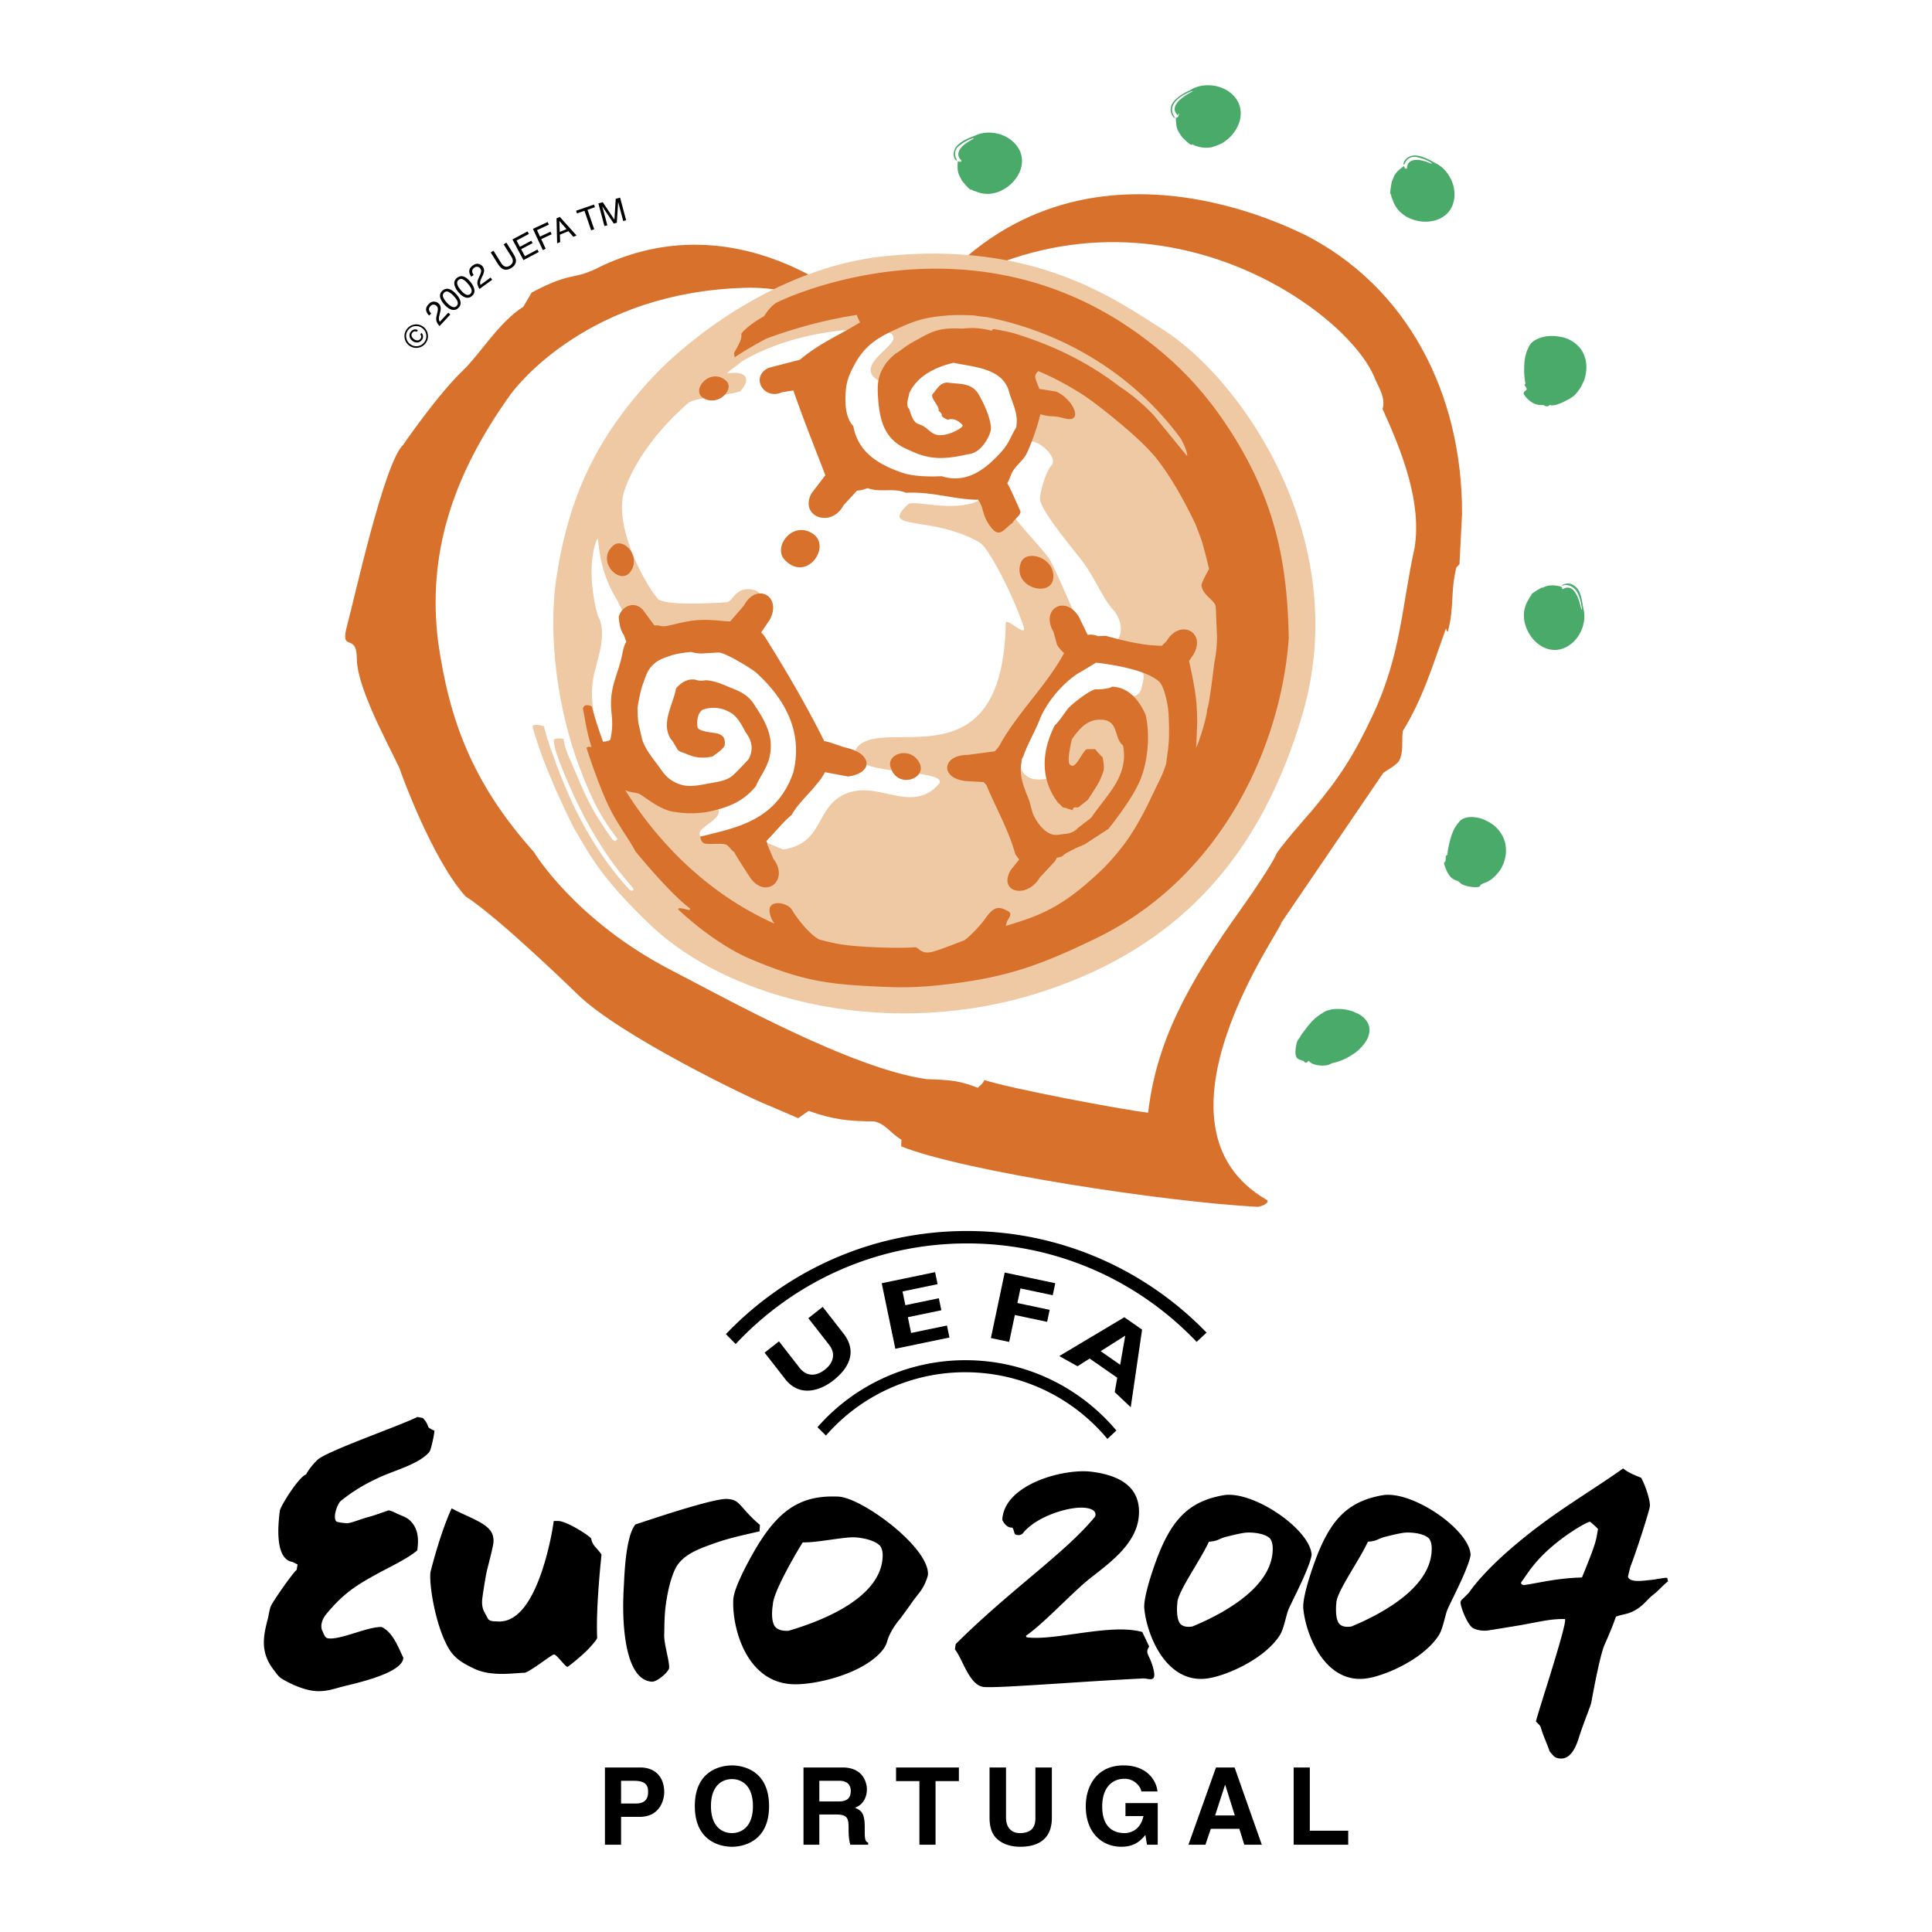 <svg xmlns="http://www.w3.org/2000/svg" width="2500" height="2500" viewBox="0 0 192.756 192.756"><g fill-rule="evenodd" clip-rule="evenodd"><path fill="#fff" d="M0 0h192.756v192.756H0V0z"/><path d="M61.965 181.268h1.847c2.072 0 2.458-1.76 2.458-2.458 0-1.514-.902-2.469-2.394-2.469h-3.521v7.707h1.61v-2.78zm0-1.331v-2.266h1.277c.999 0 1.417.312 1.417 1.063 0 .344 0 1.202-1.202 1.202h-1.492v.001zM69.323 180.194c0 3.617 2.684 4.058 3.704 4.058s3.703-.44 3.703-4.058-2.684-4.059-3.703-4.059c-1.02.001-3.704.441-3.704 4.059zm1.61 0c0-2.158 1.224-2.694 2.094-2.694.869 0 2.093.536 2.093 2.694s-1.224 2.694-2.093 2.694c-.87.001-2.094-.535-2.094-2.694zM80.167 184.048h1.578v-3.016h1.664c1.191 0 1.256.407 1.256 1.46 0 .794.064 1.19.172 1.556h1.782v-.204c-.344-.129-.344-.407-.344-1.535 0-1.438-.344-1.675-.977-1.953.762-.258 1.191-.987 1.191-1.836 0-.666-.376-2.179-2.426-2.179h-3.897v7.707h.001zm1.578-4.316v-2.062h2.008c.944 0 1.127.602 1.127 1.01 0 .762-.408 1.052-1.245 1.052h-1.89zM93.34 177.703h2.329v-1.362H89.4v1.362h2.329v6.345h1.611v-6.345zM104.945 176.341h-1.643v5.077c0 .935-.451 1.471-1.557 1.471-.752 0-1.375-.473-1.375-1.546v-5.002h-1.643v5.109c.021.773.184 1.396.602 1.868.688.762 1.738.934 2.447.934 1.943 0 3.168-.87 3.168-2.898v-5.013h.001zM112.289 181.192h1.793c-.334 1.557-1.514 1.696-1.869 1.696-1.094 0-2.244-.548-2.244-2.651 0-1.975 1.064-2.77 2.213-2.77 1.137 0 1.686.966 1.686 1.267h1.609c-.086-1.063-1.02-2.599-3.381-2.599-2.598-.01-3.768 1.976-3.768 4.08 0 2.705 1.684 4.036 3.543 4.036 1.406 0 1.996-.698 2.404-1.17l.16.966h1.074v-4.154h-3.221v1.299h.001zM120.803 182.46h2.846l.492 1.588h1.75l-2.715-7.707h-1.857l-2.748 7.707h1.695l.537-1.588zm1.418-4.381h.021l.955 3.049h-1.965l.989-3.049zM130.68 176.341h-1.61v7.707h5.442v-1.396h-3.832v-6.311zM82.404 143.225a18.406 18.406 0 0 1 13.899-6.316c5.703 0 10.8 2.587 14.183 6.651l.896-.838c-3.607-4.289-9.012-7.015-15.053-7.015a19.607 19.607 0 0 0-14.769 6.686l.844.832zM94.729 133.445l-5.402 1.122-1.358-6.539 5.326-1.106.249 1.199-3.501.727.285 1.371 3.339-.694.25 1.199-3.34.693.326 1.573 3.576-.743.25 1.198zM105.031 129.226l-3.219-.68-.308 1.456 3.221.681-.254 1.197-3.219-.68-.566 2.683-1.825-.386 1.379-6.534 5.045 1.065-.254 1.198zM112.814 140.402l-1.598-1.512.25-1.436-2.748-1.91-1.213.767-1.82-1.016 6.488-3.872 1.773 1.233-1.132 7.746zm-.548-7.144l-2.453 1.55 1.947 1.354.506-2.904zM83.141 137.725c-1.198.949-3.227 1.726-4.712-.019l-2.143-2.751 1.433-1.129 2.102 2.702c.761.895 1.715.721 2.475.124s1.149-1.486.458-2.435l-2.105-2.7 1.433-1.129 2.143 2.75c1.279 1.758.489 3.341-1.084 4.587z"/><path d="M119.389 133.88c-5.754-6.052-13.883-9.824-22.893-9.824-9.117 0-17.332 3.862-23.098 10.041l-.973-.99c6.055-6.341 14.591-10.29 24.05-10.29 9.382 0 17.857 3.886 23.904 10.138l-.99.925zM159.432 152.573c.066-.012-.732-.724-.789-.74-.174-.053-1.504.715-2.588 1.509-2.754 2.015-3.551 3.527-4.264 4.498-.148.201.211.307.211.307 1.221-.148 3.146-.668 5.564-.751l.268-.018.146-.357c.566-1.391 1.178-2.9 1.316-3.691l.136-.757zm-10.827 10.074c-.422.093-1.127.058-1.617-.197-.635-.344-1.318-2.31-1.268-2.598a.47.47 0 0 1 .215-.328l.533-.53c.146-.089 1.48-2.496 6.953-6.656 2.756-2.094 5.908-3.974 8.521-5.832.529.464 1.523.815 1.795.932.508.924.945 2.423.865 2.881-.113.646-1.395 4.638-1.914 5.925 0 0-.289 1.033-.254 1.115.178.404.912.393 1.346.361.258-.019 1.203-.109 1.404-.153.168-.036.76-.121.918-.142.375-.011.182-.014.328.341-.453.323-1.012.989-1.496 1.349-.629.464-1.111 1.328-2.33 1.789-.34.129-.842.21-1.104.296l-.277.092-.1.275c-.33.923-.658 1.668-1.061 2.593-.412.947-1.1 4.578-1.287 5.644-.078.435-.812 2.147-1.252 3.568-.457 1.48-1.1 2.22-2.016 2.058-.248-.044-.365-.116-.467-.206a2.28 2.28 0 0 1-.213-.227l-.217-.258c-.137-.425-.391-1.01-.609-1.579a7.771 7.771 0 0 1-.273-.813c-.066-.254-.492-.555-.484-.6.123-.703 3.295-10.22 2.871-10.22-1.359 0-2.006.17-3.965.535-.869.163-3.545.585-3.545.585zM108.91 146.836c4.023.507 4.732 2.447 4.729 4.021-.01 3.049-2.867 5.014-4.955 6.674-1.734 1.382-4.566 4.472-6.32 5.664.01.093.031.1.053.154 2.779.404 8.371-1.424 11.551-.523l.686 1.45c-.477.737.053.743.426 2.259.375 1.515-.59.829-1.146.93-6.145.298-14.283.976-15.756.847-1.471-.129-2.108-2.758-2.905-3.754.022-.165.062-.468.088-.539 5.493-5.457 10.918-9.069 13.889-12.698 0 0 .396-.765-1.074-.894-1.471-.128-4.656.802-6.064 2.472 0 0-.232.406-.799.201-.148-.054-.178-.697-.357-.691-.637.018-.957-.775-.957-.775.173-3.539 6.11-5.15 8.911-4.798zM43.338 142.73c.013.319-.316 1.815-.465 2.071-.136.232-.637.622-.863.765-1.344.846-2.84 1.216-4.286 1.892-1.253.587-2.473 1.264-3.79 2.351-.335.43-.741 1.593-.372 1.991.215.105 1.002.199 1.242.154.425-.079 1.39-.453 1.834-.568.777-.203 1.379-.447 2.14-.7.326.056.609.229.907.362.398.179.866.324 1.194.629.871.812.906 1.894.755 2.996-.88.783-2.727 1.655-3.806 2.243-2.224 1.214-3.479 1.968-5.257 4.103-.776.931-.429 1.659-.429 1.659.08.074.205.717.569.775 1.233.2 3.961-1.179 5.373-1.124 1.135.549 1.646 2.019 2.158 3.064-.06 1.565-4.896 2.581-6.059 2.876-.702.178-1.488.479-2.465.46-1.518-.028-3.248-1.01-3.673-1.291-.281-.185-.468-.491-.672-.749-1.331-1.679-1.196-3.141-.675-5.086.109-.407.163-.905.296-1.293.155-.453 2.244-3.423 2.602-3.68l.092-.542-.498-.249c-1.827-.284-1.432-3.866-1.268-5.121.058-.445 1.901-3.394 2.612-3.607.243-.483.729-1.06 1.12-1.445.883-.87 8.211-3.399 9.983-4.293l.533.098c.235.198.498.608.556.913.169.15.395.279.612.346zM84.327 153.429c-.388.041-.84.104-1.311.168-.899.125-1.869.266-2.557.282l-.379.01-.197.326c-1.101 1.825-2.751 4.819-2.776 5.887 0 0-.231 1.253.104 1.999.333.74 1.485.596 1.485.596 3.732-1.098 9.158-3.396 9.364-7.336.028-.532-.069-.855-.247-1.128-.726-.758-2.471-.85-2.471-.85-.28-.021-.646.007-1.015.046zm8.255 3.67c-.006.111-.17.696-.498 1.268-.307.536-.67.896-1.082 1.486-.421.603-.85 1.184-1.189 1.647 0 0-.977 1.085-1.304 2.272-.137.497-.442.865-.676 1.12-2.061 2.218-6.673 3.253-8.805 3.142-4.647-.244-6.008-5.752-5.867-8.451.035-.666.492-1.732.977-2.744 2.762-5.504 5.026-7.754 9.539-7.518 2.334.123 9.047 5.063 8.905 7.778zM73.879 150.176c.238.252.489.556.823.911.296.314.654.666 1.116 1.052l-.034.643c-1.369.315-2.993.656-4.443 1.17-1.628.578-3.317 1.156-4.01 2.655-.471.998-.763 2.441-.915 3.596-.154 1.168-.125 2.409-.146 2.834-.015.284.023.606.073.906.049.3.118.627.187.953.064.307.129.611.175.891.045.278.063.479.056.611-.02.391-1.203 1.41-1.712 1.383-1.474-.078-2.312-1.786-2.671-4.336-.337-2.392-.154-4.863-.132-5.289.03-.571.076-1.96.277-3.327.096-.652.228-1.3.414-1.843.162-.467.332-.753.475-.899.759-.242 2.61-.87 4.491-1.443 2.072-.631 3.969-1.127 4.605-1.094.728.037.994.227 1.371.626zM48.725 161.562c.063.056.181.175.55.193l.413.019c1.16.061 2.058-.682 2.71-1.561.663-.894 1.189-2.078 1.598-3.252.725-2.082 1.136-4.299 1.247-5.206.103-.004.292-.015.473-.005.932.048 3.235 1.566 3.271 1.769.05.322.202.569.347.751.075.093.685.76.68.847 0 0-.58 5.182-.434 8.273.009.188-.728.991-1.062 1.319a17.851 17.851 0 0 1-1.897 1.598c-.247-.03-1.11-1.277-1.357-1.242-.287.057-2.51 1.83-2.96 1.83-.905 0-3.22.429-4.982-.406-1.19-.564-2.021-1.063-2.619-2.134-1.378-2.463-1.962-6.78-1.728-7.63.166-.603 1.003-3.899 2.089-6.239.339.189.696.361 1.042.522.58.271 1.185.534 1.73.838 1.074.598 1.445 1.147 1.399 2.011-.017.326-.302 1.459-.631 2.75-.158.621-.488 2.772-.502 3.055-.028.523.063.862.203 1.129.001-.001.387.741.42.771z"/><path d="M123.586 153.031c-.342.072-.74.17-1.156.271-.791.194-.873.401-1.48.478l-.338.041-.16.324c-.898 1.818-3.01 4.795-2.988 5.806 0 0-.152 1.204.178 1.881.326.671 1.342.436 1.342.436 3.264-1.354 7.979-3.986 7.996-7.728.002-.505-.098-.803-.268-1.045-.676-.654-2.227-.593-2.227-.593-.249.004-.573.062-.899.129zm7.271 2.036c.01.105-.055.441-.268 1.029a24.029 24.029 0 0 1-.762 1.804c-.291.632-.592 1.245-.83 1.733l-.309.641-.109.237a3.14 3.14 0 0 0-.08.205c-.105.304-.215.769-.352 1.254-.133.473-.275.883-.447 1.158-1.52 2.407-5.426 4.107-7.307 4.34-4.102.507-6.002-4.443-6.225-6.998-.057-.63.207-1.704.502-2.729 1.711-5.6 3.439-7.86 7.387-8.56 2.9-.512 8.576 3.319 8.8 5.886zM139.449 153.031c-.342.072-.74.17-1.156.271-.791.194-.871.401-1.48.478l-.338.041-.16.324c-.898 1.818-3.01 4.795-2.988 5.806 0 0-.152 1.204.178 1.881.326.671 1.342.436 1.342.436 3.264-1.354 7.979-3.986 7.996-7.728.002-.505-.098-.803-.268-1.045-.676-.654-2.227-.593-2.227-.593-.248.004-.573.062-.899.129zm7.272 2.036c.01.105-.055.441-.268 1.029a24.029 24.029 0 0 1-.762 1.804c-.291.632-.592 1.245-.83 1.733l-.309.641-.107.237a2.441 2.441 0 0 0-.082.205c-.105.304-.215.769-.352 1.254-.133.473-.275.883-.447 1.158-1.52 2.407-5.426 4.107-7.309 4.34-4.102.507-6-4.443-6.225-6.998-.055-.63.209-1.704.504-2.729 1.711-5.6 3.439-7.86 7.389-8.56 2.897-.512 8.573 3.319 8.798 5.886zM42.207 33.562a.563.563 0 0 1-.121.357.61.61 0 0 1-.42.246.68.68 0 0 1-.511-.152.735.735 0 0 1-.289-.427.558.558 0 0 1 .108-.469.689.689 0 0 1 .239-.204.464.464 0 0 1 .48.04l-.116.153a.355.355 0 0 0-.226-.045c-.081.011-.154.061-.22.147a.35.35 0 0 0-.036.392.624.624 0 0 0 .188.225.617.617 0 0 0 .357.136.363.363 0 0 0 .306-.16.35.35 0 0 0 .077-.216.37.37 0 0 0-.088-.22l.116-.153a.519.519 0 0 1 .156.35zm-1.677.11a.98.98 0 0 0 .393.661.984.984 0 0 0 .747.2c.275-.037.496-.167.664-.389s.231-.471.191-.745a.989.989 0 0 0-.397-.662.977.977 0 0 0-.744-.195.954.954 0 0 0-.663.387.956.956 0 0 0-.191.743zm2.155-.299c.045.321-.029.61-.224.868a1.12 1.12 0 0 1-.772.454 1.138 1.138 0 0 1-.869-.225 1.127 1.127 0 0 1-.453-.77 1.126 1.126 0 0 1 .227-.866 1.13 1.13 0 0 1 .77-.456c.319-.046.607.029.865.223s.41.451.456.772zM43.566 32.09c-.058-.151-.06-.342-.007-.573l.079-.344c.035-.154.051-.271.047-.35a.42.42 0 0 0-.132-.302.423.423 0 0 0-.311-.128.438.438 0 0 0-.304.153c-.134.143-.172.293-.115.45a.823.823 0 0 0 .197.275l-.199.212a1.023 1.023 0 0 1-.28-.411c-.077-.241-.008-.477.206-.707.178-.191.359-.282.544-.273a.704.704 0 0 1 .468.188.638.638 0 0 1 .211.46c.005.105-.02.265-.072.479l-.06.242a1.365 1.365 0 0 0-.047.291.598.598 0 0 0 .087.356l.849-.911.198.185-1.067 1.145a1.344 1.344 0 0 1-.292-.437zM44.843 28.849c.202.068.415.221.638.46.211.227.353.445.423.656.101.304.04.56-.183.766a.654.654 0 0 1-.689.156c-.217-.069-.439-.226-.667-.47a1.968 1.968 0 0 1-.381-.556c-.145-.339-.097-.62.143-.844.215-.199.454-.256.716-.168zm.824 1.307c-.026-.156-.16-.366-.405-.628a1.823 1.823 0 0 0-.505-.402c-.161-.079-.309-.056-.442.069-.124.115-.16.258-.108.428.051.169.182.365.393.591.158.17.304.29.437.359.203.105.372.095.507-.031a.408.408 0 0 0 .123-.386zM46.3 27.608c.199.079.403.243.613.494.199.237.328.463.388.678.085.309.011.561-.222.755a.656.656 0 0 1-.697.12c-.213-.08-.427-.248-.642-.504a1.956 1.956 0 0 1-.352-.575c-.127-.346-.064-.624.187-.834.227-.192.468-.235.725-.134zm.756 1.349c-.017-.158-.141-.374-.372-.648-.167-.199-.327-.341-.483-.428s-.305-.071-.446.046c-.129.108-.172.249-.131.421.042.171.163.375.361.611.15.178.289.305.417.381.197.116.366.114.508-.005a.406.406 0 0 0 .146-.378zM47.636 28.346c-.028-.16.006-.347.102-.564l.144-.323c.063-.145.102-.256.113-.334a.414.414 0 0 0-.072-.321.421.421 0 0 0-.282-.185.434.434 0 0 0-.327.092c-.159.115-.225.255-.199.419.015.088.061.19.141.307l-.236.171a1.026 1.026 0 0 1-.196-.458c-.03-.251.083-.469.337-.654.211-.154.407-.208.586-.165a.708.708 0 0 1 .424.275.645.645 0 0 1 .12.492 1.89 1.89 0 0 1-.163.456l-.105.226c-.05.108-.084.2-.102.277a.598.598 0 0 0 .019.366l1.007-.731.159.219-1.266.919a1.318 1.318 0 0 1-.204-.484zM49.234 25.017L50 26.242c.09.144.192.247.306.308.17.094.35.082.54-.037.228-.143.334-.317.318-.524a.885.885 0 0 0-.147-.383l-.766-1.225.272-.17.696 1.113c.153.244.237.452.253.624.029.315-.124.577-.459.786-.335.209-.637.232-.906.068-.147-.09-.297-.258-.45-.501l-.696-1.114.273-.17zM51.128 23.889l1.505-.801.135.254-1.233.654.334.628 1.139-.606.127.238-1.139.606.372.7 1.253-.666.13.246-1.525.811-1.098-2.064zM53.169 22.836l1.47-.685.121.259-1.182.552.299.643 1.04-.485.118.253-1.039.484.448.964-.287.134-.988-2.119zM56.524 22.863l-.716-.824.038 1.099.678-.275zm-.999-1.084l.332-.134 1.663 1.85-.322.13-.482-.561-.857.347.028.744-.301.122-.061-2.498zM59.269 20.408l.09.264-.744.257.67 1.946-.304.105-.67-1.947-.745.256-.091-.263 1.794-.618zM59.701 20.296l.438-.117 1.16 1.735.133-2.082.433-.116.605 2.258-.291.078-.357-1.333c-.013-.046-.032-.123-.059-.23a13.898 13.898 0 0 0-.089-.343l-.134 2.077-.303.082-1.159-1.731.019.069a32.067 32.067 0 0 0 .142.501l.357 1.333-.292.078-.603-2.259z"/><path d="M53.045 29.189c4.229-2.247 4.023-1.094 7.011-2.668 14.46-6.741 26.349 4.867 26.349 4.867s-6.778-2.889-12.128-2.669c-15.384.439-22.629 9.645-23.325 10.613-5.811 8.096-8.327 15.912-7.243 24.684 1.099 7.78 3.411 14.126 9.544 20.97 0 0 4.077 6.819 13.681 11.79 5.42 2.805 17.988 9.832 25.516 10.89 2.639.081 3.384.204 5.103.862.193-.177.643-.549.646-.777 2.65.865 13.605 2.938 16.35 3.262.816-6.918 3.734-12.59 9.367-20.458 1.395-1.947 2.928-4.314 3.332-5.14.053-.494 3.605-4.492 3.605-4.492 2.846-3.405 4.23-5.577 6.117-9.592 2.846-6.055 2.92-11.146 4.16-16.642.729-4.508-1.168-9.443-3.191-13.884.316-1.008-.314-2.058-.715-2.917-2.629-7.128-23.74-22.169-45.205-7.599 15.15-19.627 38.092-6.753 38.074-6.91 10.242 5.169 15.811 15.8 15.775 27.899l-.258 5.008-.312.338c-.609 2.517-.178 3.852-.84 6.354-.137.188-.137-.388-.211-.233-1.236 3.433-2.26 6.912-4.289 10.19-.137 1.021.119 2.099-.404 3.033-.441.513-1.037.768-1.545 1.149l-10.201 14.982c.408.136-14.383 20.224-1.367 27.648.203.326-.701.673-1.027.656-8.975-.464-29.23-3.518-35.498-6.029l.02-.668c-1.12-.646-1.569-1.599-2.756-1.827-2.489-.005-4.155-.193-6.497-1.048l-1.055.732s-1.394-.624-3.058-1.32c-1.395-.504-14.719-6.882-18.962-11.055 0 0-7.829-7.641-11.175-9.767-3.361-3.769-6.43-12.356-6.43-12.356-.127-.828-4.399-7.993-4.403-11.362-.004-2.723-1.747-.432-.954-3.356.724-2.664 3.679-16.165 5.573-17.959 0 0 3.417-5 6.047-7.505 1.542-1.468 3.589-4.819 5.947-6.277l.832-1.417z" fill="#d7712c"/><path d="M129.957 71.228c5.051-17.261-5.963-33.335-14-38.396-4.721-2.973-12.748-8.839-27.709-7.271-11.08 1.162-20.027 8.742-23.096 12.034-5.58 5.987-8.375 11.839-9.623 19.944-.934 6.062.208 13.514 2.259 18.934 1.408 3.722 2.124 4.947 3.821 7.251-.27.217-.125.285-.517.027-2.295-3.227-2.607-4.224-4.31-8.181-.554-1.287-.548-1.812-.556-1.855 0 0-.844-.162-.974.127-.012.027-.014.735.751 2.634 1.309 3.245 3.46 8.001 7.048 11.989.39.412-.085.57-.347.188-4.596-4.988-6.742-11.116-7.588-13.477-.441-1.12-.812-2.518-.84-2.713 0 0-1.266-.405-1.118.132.654 2.38 1.876 5.536 4.043 9.923 1.522 2.543 2.608 4.948 7.772 9.842 8.019 7.596 24.056 11.473 39.079 6.562 14.124-4.614 21.936-14.138 25.905-27.694z" fill="#efc8a4"/><path d="M104.943 46.376c-.643.771-1.053 2.348-1.18 3.249-.129.9 1.963 3.517 3.959 6.027 1.547 1.945 2.221 3.981 3.322 5.161.887.945 1.391 3.123-.605 3.766-2.529.816-2.25-.41-2.25-.41l-.846-2.585s-1.801-4.232-2.51-5.584c-.711-1.353-5.525-5.752-5.141-7.361.1-.418.266-.883.473-1.354-.822.938-1.666 1.624-2.215 2.342-.246.325-.684.534-1.238.659-2.58.583-5.668-.409-6.109.033-2.941 2.712 2.313 1.018 7.144 3.811.863.499 3.223 5.009 4.371 8.342.449 1.303-1.764-.954-1.775-.303-.303 16.29-12.089 9.187-14.816 12.376-2.041 3.13 9.777 1.956 8.067 3.765-2.812 2.977-6.057-.615-9.381.958-2.881 1.364-2.037 4.862-6.06 5.483-1.639-.607-4.291-2.111-7.889-1.09-1.985-.925 2.994-2.007.942-3.332-.633-.482-6.668-.763-7.209-1.247-4.79-4.284-5.551-9.36-4.545-12.49.024-.453 1.208-3.453.21-5.113-.648-2.219-.988-5.48-.113-7.661.288-.647-.149 2.679 2.116 6.207.557 1.393 2.282 3.701 2.646 3.021.093-.146 5.029.722 7.889.148 1.364-.273 2.748-.531 3.295-1.51.304-.542 1.201-2.591-.458-2.868-1.645-.273-1.851 1.1-2.486 1.26-3.564.262-6.258.171-6.899-.305-1.337-1.546-4.458-7.288-3.372-10.77 1.079-3.224 3.698-6.488 6.443-8.835.782-.524 4.439-.799 5.144-1.142 1.282-1.416.259-2.051-1.252-1.763-.258-.066 1.092-.872 1.331-1.162 5.15-3.102 12.009-3.525 13.983-3.144 3.888.752-3.006 3.008-.5 4.889 2.256 1.503 6.015-6.014 13.541-1.759 2.365 1.337 2.004 4.334 1.373 7.02-.127.534-.285 1.02-.465 1.463a2.63 2.63 0 0 1 .529-.443c.964-.581 3.181 1.479 2.536 2.251zm-3.259 29.207s.143-2.127.564-3.114c.424-.986 2.805-4.339 3.496-5.312.689-.971 2.521-1.832 2.521-1.832s3.686.141 4.812.847c1.129.704 1.193 1.079.795 2.521-.311 1.128-1.328.715-1.982.484-.594-.21-.68.08-3.625 1.756s-2.545 2.407-3.236 4.365c-.689 1.959 0 2.325-.852 2.438-2.718.365-2.493-2.153-2.493-2.153z" fill="#fff"/><path d="M85.48 31.42c-2.899.444-5.909 1.216-9.008 2.358a37.023 37.023 0 0 0-3.202 1.885c.06-.21-.092-.315-.01-.495.268-.47.455-.799.57-1.081.12-.291.163-.512.134-.795.475-.61 1.292-1.18 2.197-1.702l.081-.047c.711-1.156 1.321-1.393 1.321-1.393s19.032-9.483 36.46 3.493c3.42 2.547 6.309 5.455 9.076 9.904 4.289 6.897 5.334 12.986 5.48 20.093-.721 10.417-6.422 23.774-19.258 29.991-5.379 2.604-8.777 3.863-14.762 4.562-2.598.305-4.088.369-6.701.25-5.183-.235-7.657-.516-13.011-2.774-1.928-.813-4.71-2.602-7.181-4.936 0 0-.15-.301 1.032.063.095.008.175-.09.175-.133-2.115-1.58-5.484-5.734-5.484-5.734-.647-1.246-1.681-2.541-2.55-4.278-1.127-2.256-2.322-6.036-2.322-6.036.147-.186.499-.072.499-.072-.507-1.67-.57-2.356-.861-3.899.184-.298.294-.392.883-.169.254.987.688 2.299 1.115 3.51.176.023.414-.011.731-.164.436-1.867-.008-2.672.088-4.069.096-1.407.533-2.294.938-3.744.216-.771.251-1.5.582-1.969l-.252-.694c-.375-.494-.49-1.342-.504-1.813.252-1.01 1.562-1.688 2.445-.632l1.119 1.515c.519-.085.522.114 1.068.06.552-.055 1.901-.502 3.146-.597 1.298-.1 2.218.067 3.334.131l1.374-1.588c1.243-2.354 3.829-.957 2.586 1.398l-.867 1.278c.215.214.41.468.581.773 2.045 3.279 3.996 6.618 5.722 10.089.178-.06 1.986.6 1.986.6 2.771.533 3.025 2.536.39 2.914l-2.313-.43a5.847 5.847 0 0 1-.547.857l-.697.839-.756.831c-.504.559-.973 1.106-1.325 1.735-.343.288-.658.593-.998.953l-1.004 1.103c-.227.252-.304.321-.522.555.113.106.079.403.182.536l.517 1.23c1.599 2.071-.652 4.043-2.251 1.972 0 0-1.582-2.411-1.649-2.645-.236-.112-.511-.566-.758-.709-.426-.244-1.788.015-2.242-.167-.279-.112-.363-.429-.383-.658 3.418-.882 7.565-1.493 9.276-6.416.948-3.908-.676-7.196-3.717-9.957-.412-.372-3.043-1.986-3.728-2.001l-1.776.1c-.327-.019-.68-.063-.957-.156 0 0-1.284.099-2.052.367-.788.275-1.309.416-1.877 1.025-.503.539-.59.999-.856 1.687-.366.949-.588 2.542-.588 2.542.036 1.01.066 1.426.173 1.826l.275 1.188c.199.804.805 1.632 1.505 2.551.542.71.786 1.225 1.551 1.686 1.27.766 2.337.484 3.796.216.876-.161 1.553-.249 2.165-.726.306-.239 1.61-1.641 1.61-1.641.58-1.062.279-1.922-.234-2.64-.246-.344-.68-1.503-1.523-2.009-.933-.56-1.894-.617-2.771-.322-.653.34-.629 1.488-.541 1.784.131.436 1.682.519 1.954.596.488.138.811.394.75 1.079.083.38-1.246 1.228-1.246 1.228-1.063.215-1.731.112-2.705-.311-.325-.141-.613-.163-.793-.441-.371-.648-.466-.809-.609-.952-.531-.822-.49-1.634-.274-2.499.224-.899.608-1.736.772-2.601.536-.643 1.244-1 1.938-.86.714.22.774 0 1.263.067 1.05.147 1.701.529 2.577.866.87.336 1.633.822 2.13 1.734 1.018 1.5 1.928 3.176 1.375 5.199-.154.565-.36.935-.595 1.379l-.39.678a3.803 3.803 0 0 0-.327.688c-1.15 1.397-2.443 2.021-4.337 2.467a8.047 8.047 0 0 1-1.651.229c-.877.047-1.493-.023-2.249-.136-1.421-.211-2.922-1.565-3.429-1.791-.312-.139-.805-.11-1.375-.352 3.404 5.435 8.415 10.417 14.886 13.308a2.607 2.607 0 0 1-.484-1.159c-.195-1.342 1.833-.944 2.229-.215.221.408 1.552 2.332 2.721 2.957.577.153 1.163.292 1.758.412 1.873.373 6.3.492 7.781.358.377-.035.542.716 1.649.477.603-.13 1.969-.66 3.314-1.183.664-.499 1.589-1.502 1.984-2.045.461-.633.986-1.466 1.918-1.057.684.301.865.388.408 1.087-.129.201-.139.425-.209.599 2.715-.834 4.918-1.506 8.029-4.188 1.537-1.325 2.367-2.141 3.615-3.739 1.771-2.271 3.035-5.293 3.619-6.436.32-.627.555-1.214.738-1.789.109-.873.287-1.841.297-2.92.01-1.057-.035-2.181-.109-2.708-.078-.553-.395-2.167-.887-2.606-1.566-1.431-6.297-1.883-6.297-1.883l-.703.432s-.951.58-1.127.661c-1.883 1.266-3.246 3.229-3.764 4.54-.51 1.283-1.223 2.457-1.672 3.761-.197.248-.135.428-.186.708-.279 1.496.648 3.118.838 3.808l.279 1.024c.08.339.98 2.123 2.199 2.24.348.033.891-.079.891-.079.48-.018 1.057-.15 1.432-.59 1.082-.842 1.264-.955 1.402-1.123.725-1.073 1.654-2.107 2.324-3.214.686-1.131 1.086-2.438.787-3.908-.199-.148-.367-.419-.469-.665-.107-.262-.176-.543-.268-.801-.197-.565-.518-1.103-1.477-1.103-1.307-.079-2.191.937-2.885 1.942-.15.635-.547 2.425-.148 2.569.529.521 1.193-1.426 1.648-1.574h.824c.551.678.744.811.744.811.088.491.162.906.094 1.327-.398 1.195-.619 1.416-1.139 2.252-.172.274-.459.69-.459.69l-.9.705c-.283.101-.488-.143-.596.306l-.742-.246c-.307.062-.418-.334-.674-.449-1.848-2.415-1.676-5.132-.377-7.746.256-.25.459-.507.666-.791l.611-.839c.412-.529 2.279-1.942 2.795-1.987 0 0 .525.007.854-.046s.545-.066.822-.223c1.637.067 2.662 1.323 3.324 2.785.533 2.255.18 5.327-.867 7.231-.848 1.703-2.828 4.168-2.828 4.168s-2.182 1.42-2.377 1.552l-.9.375c-.432.269-1 .445-1.348.824-.168.064-.357.096-.543.135a3.13 3.13 0 0 1-.184.359l-1.092 1.171-.418.448c-1.307 2.202-4.195 1.447-2.891-.753l.842-1.052c-.125-.167-.254-.333-.381-.506-.338-1.215-.805-2.335-1.322-3.476-.512-1.128-1.1-2.294-1.57-3.448l-.281-.292-1.76-.102c-2.649-.27-2.381-2.607.151-2.607l2.729-.36.107-.113c.197-.222.379-.455.504-.727.463-.814.994-1.591 1.562-2.363.572-.777 1.178-1.542 1.777-2.308 1.09-1.392 2.146-2.777 2.965-4.291a3.065 3.065 0 0 1-.705-.839l-.357-1.283c-1.338-2.302 1.219-3.754 2.557-1.453l.855 1.758a1.82 1.82 0 0 1 1.018.129l.789-.031c2.129.583 3.773.96 5.594.992l.475-.47c1.322-2.259 3.994-.91 2.672 1.348l-.439.637s.617 2.592.75 4.282c.057.727.07 1.868.07 1.868l-.105 2.507c.436-.918 1.143-3.399 1.082-3.832.219-.211.707-4.51.746-4.752 0 0 .219-.843.256-2.443a158.527 158.527 0 0 1-.111-2.742l-.043-.421c-.244-.64-1.244-1.024-1.4-1.984-.039-.242.693-1.554.756-1.666a56.038 56.038 0 0 0-.717-2.774c-.162-.474-.352-.947-.648-1.725-1.215-2.5-2.422-4.68-3.967-6.636a24.935 24.935 0 0 0-.75-.833c-1.607-1.698-5.24-4.62-6.629-5.49-1.393-.874-2.824-1.665-4.33-2.278-.375.337-.314.608-.25.823l.232.66c.061.051.098.149.115.286l1.686.272c1.645.68 2.893 3.231.795 2.665-1.328-.359-1.125-.044-2.363-.404-.346 1.424-.971 3.092-1.354 3.888-.359.744-1.068 1.168-1.455 1.899-.238.451-.244.675-.502 1.108.186.166 1.275 2.702 1.275 2.702.246.366-.508.793-.754 1.257-.924.604-1.277 1.675-2.291.222-.783-1.12-.533-1.762-1.152-2.563l-.174.018c-1.197-.036-2.308-.243-3.443-.423-1.147-.184-2.277-.336-3.56-.275a3.327 3.327 0 0 0-.98-.229c-.323-.029-.644-.024-.964-.02-.31.004-.62.01-.93-.016a3.487 3.487 0 0 1-.934-.19l-.666.195-.417.053-1.349 1.469c-1.235 2.314-4.427 1.119-3.192-1.195l1.386-1.813c-1.085-2.825-2.199-5.59-3.193-8.461l-1.118.178c-1.87.846-3.208-1.588-1.338-2.434l3.106-.805c.938-.8 1.955-1.434 2.964-2.005 1.018-.577 2.054-1.107 3.052-1.73a4.261 4.261 0 0 1-.338-.739zm13.467 1.581c.037-.094.111-.169.227-.169.461.1 1.463.217 2.611.618 3.447 1.106 6.805 2.723 9.865 5.079a19.398 19.398 0 0 1 3.488 2.936l3.305 4.047c.045-.297-.232-1.026-.635-1.752-4.318-5.896-11.021-10.459-19.33-12.122a12.89 12.89 0 0 1-1.271-.166s-1.622-.089-2.652 0c-1.735.148-2.752.324-4.349 1.019-2.255.98-3.797 1.726-4.958 3.895-.542 1.012-.812 1.664-.878 2.81-.077 1.325.042 2.545.765 3.316.458 2.555 2.421 3.817 4.928 4.668 1.438.489 3.881.331 3.881.331 2.435.771 4.347-.604 6.034-2.516.705-.8.873-1.476 1.402-2.344.266-1.398-.389-2.405-.703-3.562-.637-2.352-3.471-2.458-5.544-2.892-1.736.41-3.567 1.253-4.411 3.013-.073.482-.338 1.036-.097 1.519.145-.048.267 1.138.832 1.489.177.11.303.122.492.211.632.298.906.811 1.516.954 1.01.237 2.769-.752 2.567-.976-.775-.864-1.481-.52-1.481-.52-1.061-.53-.205-.325-.904-.904.121-.434-.852-1.267-.61-1.652.458-.506.747-1.181 1.519-1.158 1.181.169 2.381-.012 3.081 1.169.582.985 1.473 2.96 1.16 3.78-.289.916-1.133 2.121-2.194 2.193-2.555.579-3.928.547-5.977-.441-2.314-.94-2.848-2.786-3.013-5.086-.093-1.292-.081-2.165.601-3.266.345-.557.749-.904 1.134-1.241.217-.073 1.02-.77 1.735-1.157 1.681-.909 2.376-1.462 4.714-1.34.361.019.712-.059 1.168-.058a7.644 7.644 0 0 1 1.982.275zm-28.706 6.755c-1.432-.761.598-3.172 2.19-1.772.901.791-.688 2.571-2.19 1.772zm10.848 13.49c1.927 1.275-.618 4.895-2.791 2.619-1.229-1.289.769-3.957 2.791-2.619zm10.634 22.857c.839 1.599-2.252 2.697-2.884.387-.357-1.307 2.005-2.064 2.884-.387zM62.9 57.042c-1.051 1.446-3.5-1.088-1.71-2.618 1.014-.866 2.811 1.101 1.71 2.618zm42.18.664c-.217 1.974-4.137.898-3.227-1.568.514-1.397 3.454-.503 3.227 1.568z" fill="#d7712c"/><path d="M152.197 38.292a7.606 7.606 0 0 1-.131-1.386c.006-.699.027-1.478.449-2.257.293-.879 1.857-1.285 2.91-1.078 1.197.099 2.141.859 2.512 1.62.389.779.416 1.584.207 2.447l-.074.249c-.09.227-.207.445-.311.658-.225.387-.51.787-.895 1.074-.297.199-1.801 1.054-2.221.769a.453.453 0 0 1-.357.148c-.135-.002-.24-.125-.32-.126-.17.001-.451-.002-.578-.041-.688-.126-1.375-.926-1.373-1.134.002-.249.395-.264.281-.517-.066-.146-.221-.277-.188-.332a.568.568 0 0 1 .089-.094zM117.51 11.507c-.928-.878.406-1.816 1.379-2.338.152-.085.207-.121-.104-.037-.367.168-.979.429-1.451.928-.23.242-.436.603-.393.975.037.372.23.589.314.743 0 0-.047-.012-.074-.024-.092-.042-.186-.179-.186-.179-.072-.126-.193-.33-.197-.633 0-.293.129-.62.334-.85.408-.473.998-.811 1.67-1.13 1.291-.812 3.576-.586 4.619 1.031.49.805.441 1.734.125 2.465-.316.741-.855 1.382-1.656 1.854a8.233 8.233 0 0 1-.953.367 2.98 2.98 0 0 1-1.346-.036c-.279-.086-.359-.084-.609-.245-.141.269-.949-.653-1.035-.697-.025-.042-.295-.442-.348-.534-.266-.424-.266-.961-.289-1.417 0 0 .195.004.256-.157.02-.063.111-.276.025-.24-.062.025-.081.154-.081.154zM140.389 16.607c.207-.98 1.545-.657 2.26-.331.287.083.275.033.002-.136-.416-.216-.666-.316-1.256-.454-.32-.075-.654-.042-.934.196-.283.234-.367.663-.402.561-.043-.119-.031-.137-.008-.219.049-.17.164-.338.408-.509.238-.161.576-.235.877-.194.607.072 1.207.367 1.838.738 1.371.607 2.443 2.593 1.699 4.332-.387.843-1.172 1.313-1.941 1.457-.777.149-1.596.063-2.42-.329-.074-.041-.156-.076-.234-.124a4.39 4.39 0 0 1-.59-.453 2.937 2.937 0 0 1-.711-1.116c-.082-.275-.178-.323-.184-.615-.217.033.061-1.148.049-1.243.02-.044.197-.484.244-.578.199-.449.645-.771 1.002-1.042 0 0 .023.224.133.261.205.072.138-.062.168-.202zM155.979 58.75c1.045-.576 1.547.951 1.771 1.987.018.153.043.188.068-.068-.061-.388-.145-1.048-.484-1.624a1.364 1.364 0 0 0-.811-.636c-.482-.139-.654.085-.68.006-.023-.07.449-.274.832-.167.273.079.596.295.756.549.332.508.418 1.202.537 1.916.412 1.426-.412 3.502-2.205 4.044-.885.244-1.74-.052-2.338-.544-.609-.495-1.064-1.171-1.291-2.045-.018-.081-.041-.167-.055-.255a4.36 4.36 0 0 1-.033-.735c.033-.469.195-.91.395-1.249.156-.237.131-.341.348-.532-.162-.143.912-.684.975-.753.047-.014.176-.016.229-.04.105-.056.266-.119.365-.143.469-.134 1.215-.013 1.428.097.148.076-.044.269.193.192zM95.794 15.875c-.617-.789.49-1.605 1.199-1.943.249-.167.202-.189-.103-.088-.433.179-.67.306-1.155.669-.264.198-.452.474-.449.842-.002.367.271.707.171.669-.118-.044-.125-.063-.173-.135-.099-.148-.154-.343-.128-.64.03-.287.19-.593.415-.796.447-.42 1.058-.69 1.747-.933 1.346-.661 3.557-.205 4.41 1.483.398.838.254 1.741-.131 2.423-.385.692-.979 1.265-1.809 1.642-.078.032-.158.07-.244.1a4.367 4.367 0 0 1-.727.162 2.945 2.945 0 0 1-1.312-.173c-.264-.114-.361-.071-.588-.254-.114.187-.841-.786-.921-.837-.021-.043-.244-.462-.286-.558-.215-.441-.176-.989-.153-1.437 0 0 .187.124.285.066.186-.113.04-.15-.048-.262zM144.408 85.299c.025-.419.102-.791.215-1.26.168-.655.369-1.381.922-1.987.461-.738 1.934-.643 2.811-.128 1.031.458 1.688 1.462 1.836 2.29.162.853-.002 1.618-.385 2.367l-.125.211c-.133.186-.285.355-.428.524-.287.296-.631.586-1.037.738-.307.098-.494.196-.553.328-.074.272-1.518.096-1.932-.25-.057-.043-.182-.191-.25-.216-.15-.051-.398-.14-.5-.215-.576-.328-.873-1.425-.873-1.425s-.104-.23.049-.28c.107-.025.066-.58.109-.622.03-.023.106-.058.141-.075zM129.693 103.496c.162-.341.295-.451.572-.831.402-.529.861-1.115 1.689-1.596.764-.59 2.43-.479 3.279-.04 1.043.396 1.48 1.229 1.393 1.907-.084.697-.512 1.316-1.191 1.918l-.209.168c-.209.148-.441.284-.656.418-.424.233-.912.462-1.428.576-.385.073-.457.214-.77.264-.691.111-1.527-.068-1.754-.399-.072-.106-.215.18-.363.142-.107-.027-.148-.158-.221-.181-.156-.046-.412-.124-.508-.187-.559-.28-.117-1.819-.055-1.853l.222-.306z" fill="#49aa6a"/></g></svg>